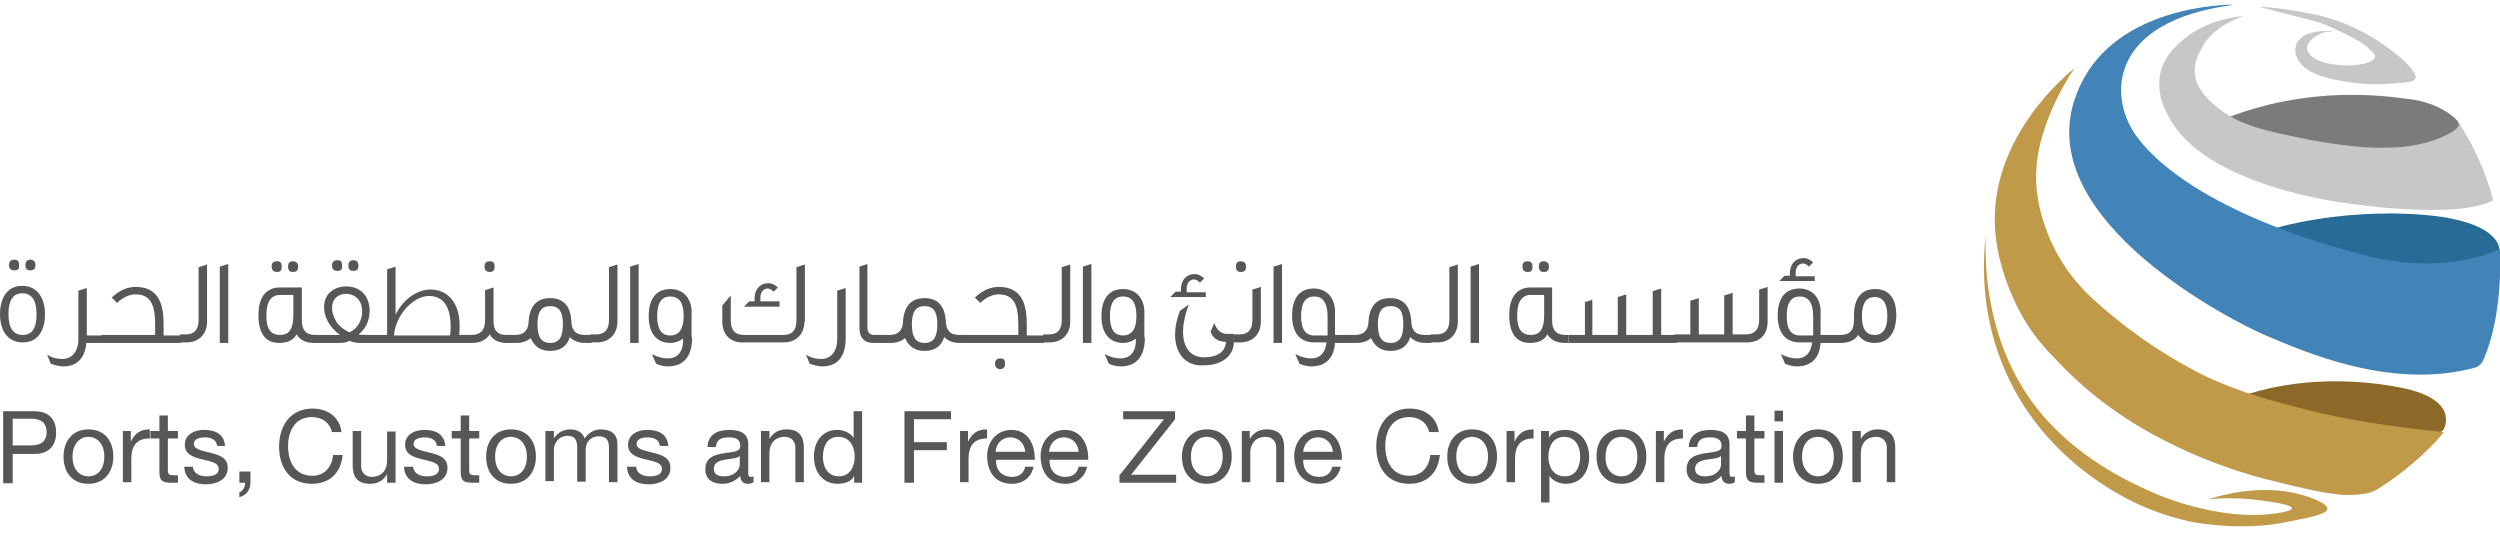 <svg xmlns="http://www.w3.org/2000/svg" width="206" height="44" viewBox="0 0 206 44" fill="none"><g id="PCFC logo" clip-path="url(#clip0_158_12156)"><g id="Group"><g id="Group_2"><g id="Group_3"><path id="Vector" d="M0.262 33.885H2.836C4.014 33.885 4.625 34.545 4.625 35.644C4.625 36.743 4.014 37.403 2.836 37.403H1.047V39.821H0.262V33.885ZM1.047 36.699H2.574C3.447 36.699 3.84 36.303 3.84 35.6C3.84 34.897 3.447 34.501 2.574 34.501H1.047V36.699Z" fill="#575756"></path><path id="Vector_2" d="M7.287 35.38C8.64 35.38 9.338 36.348 9.338 37.623C9.338 38.854 8.64 39.865 7.287 39.865C5.934 39.865 5.236 38.898 5.236 37.623C5.236 36.392 5.934 35.38 7.287 35.38ZM7.287 39.249C8.029 39.249 8.596 38.678 8.596 37.623C8.596 36.568 7.985 35.996 7.287 35.996C6.589 35.996 5.978 36.568 5.978 37.623C5.978 38.678 6.545 39.249 7.287 39.249Z" fill="#575756"></path><path id="Vector_3" d="M10.123 35.512H10.778V36.392C11.127 35.688 11.563 35.38 12.348 35.38V36.128C11.214 36.128 10.821 36.787 10.821 37.843V39.733H10.123V35.512Z" fill="#575756"></path><path id="Vector_4" d="M13.832 35.512H14.662V36.128H13.832V38.766C13.832 39.074 13.92 39.162 14.356 39.162H14.662V39.777H14.138C13.396 39.777 13.134 39.645 13.134 38.854V36.128H12.393V35.512H13.134V34.237H13.832V35.512Z" fill="#575756"></path><path id="Vector_5" d="M15.884 38.414C15.927 39.03 16.451 39.249 17.018 39.249C17.455 39.249 18.022 39.161 18.022 38.634C18.022 38.106 17.324 38.018 16.625 37.843C15.927 37.667 15.229 37.447 15.229 36.655C15.229 35.776 16.058 35.424 16.8 35.424C17.716 35.424 18.458 35.732 18.545 36.743H17.891C17.847 36.216 17.367 36.04 16.887 36.04C16.451 36.04 15.971 36.172 15.971 36.568C15.971 37.051 16.713 37.139 17.367 37.315C18.065 37.491 18.764 37.711 18.764 38.546C18.764 39.557 17.804 39.909 16.975 39.909C16.015 39.909 15.229 39.513 15.185 38.458H15.884V38.414Z" fill="#575756"></path><path id="Vector_6" d="M19.723 38.853H20.639V39.689C20.639 40.304 20.377 40.788 19.723 40.964V40.568C20.072 40.436 20.203 40.041 20.203 39.777H19.723V38.853Z" fill="#575756"></path><path id="Vector_7" d="M27.36 35.644C27.185 34.809 26.53 34.369 25.701 34.369C24.305 34.369 23.738 35.512 23.738 36.743C23.738 38.106 24.349 39.205 25.745 39.205C26.749 39.205 27.36 38.458 27.447 37.491H28.232C28.101 38.942 27.185 39.865 25.701 39.865C23.869 39.865 22.996 38.502 22.996 36.787C22.996 35.072 23.956 33.666 25.745 33.666C26.967 33.666 27.971 34.325 28.145 35.6H27.36V35.644Z" fill="#575756"></path><path id="Vector_8" d="M32.551 39.777H31.897V39.074C31.591 39.601 31.111 39.865 30.5 39.865C29.366 39.865 29.061 39.206 29.061 38.326V35.512H29.759V38.414C29.759 38.942 30.108 39.293 30.631 39.293C31.46 39.293 31.897 38.722 31.897 37.974V35.556H32.595V39.777H32.551Z" fill="#575756"></path><path id="Vector_9" d="M34.035 38.414C34.078 39.03 34.602 39.249 35.169 39.249C35.606 39.249 36.173 39.161 36.173 38.634C36.173 38.106 35.475 38.018 34.777 37.843C34.078 37.667 33.38 37.447 33.38 36.655C33.38 35.776 34.209 35.424 34.951 35.424C35.867 35.424 36.609 35.732 36.697 36.743H35.998C35.955 36.216 35.475 36.04 34.995 36.04C34.558 36.04 34.078 36.172 34.078 36.568C34.078 37.051 34.82 37.139 35.475 37.315C36.173 37.491 36.871 37.711 36.871 38.546C36.871 39.557 35.911 39.909 35.082 39.909C34.122 39.909 33.337 39.513 33.293 38.458H34.035V38.414Z" fill="#575756"></path><path id="Vector_10" d="M38.661 35.512H39.49V36.128H38.661V38.766C38.661 39.074 38.748 39.162 39.184 39.162H39.49V39.777H38.966C38.224 39.777 37.962 39.645 37.962 38.854V36.128H37.221V35.512H37.962V34.237H38.661V35.512Z" fill="#575756"></path><path id="Vector_11" d="M42.108 35.38C43.46 35.38 44.158 36.348 44.158 37.623C44.158 38.854 43.46 39.865 42.108 39.865C40.755 39.865 40.057 38.898 40.057 37.623C40.057 36.392 40.755 35.38 42.108 35.38ZM42.108 39.249C42.849 39.249 43.416 38.678 43.416 37.623C43.416 36.568 42.806 35.996 42.108 35.996C41.366 35.996 40.798 36.568 40.798 37.623C40.798 38.678 41.366 39.249 42.108 39.249Z" fill="#575756"></path><path id="Vector_12" d="M44.987 35.512H45.642V36.128C45.947 35.644 46.427 35.38 46.994 35.38C47.518 35.38 47.998 35.6 48.172 36.128C48.478 35.688 48.958 35.38 49.481 35.38C50.31 35.38 50.878 35.732 50.878 36.611V39.733H50.179V36.919C50.179 36.392 50.049 35.952 49.35 35.952C48.696 35.952 48.26 36.392 48.26 37.051V39.689H47.561V36.875C47.561 36.304 47.387 35.908 46.776 35.908C45.947 35.908 45.642 36.655 45.642 37.007V39.645H44.943V35.512H44.987Z" fill="#575756"></path><path id="Vector_13" d="M52.406 38.414C52.45 39.03 52.973 39.249 53.54 39.249C53.977 39.249 54.544 39.161 54.544 38.634C54.544 38.106 53.846 38.018 53.148 37.843C52.45 37.667 51.751 37.447 51.751 36.655C51.751 35.776 52.58 35.424 53.322 35.424C54.239 35.424 54.98 35.732 55.068 36.743H54.369C54.326 36.216 53.846 36.04 53.366 36.04C52.929 36.04 52.45 36.172 52.45 36.568C52.45 37.051 53.191 37.139 53.846 37.315C54.544 37.491 55.242 37.711 55.242 38.546C55.242 39.557 54.282 39.909 53.453 39.909C52.493 39.909 51.708 39.513 51.664 38.458H52.406V38.414Z" fill="#575756"></path><path id="Vector_14" d="M62.092 39.733C61.961 39.821 61.83 39.865 61.612 39.865C61.263 39.865 61.001 39.645 61.001 39.206C60.608 39.645 60.085 39.865 59.517 39.865C58.732 39.865 58.121 39.513 58.121 38.678C58.121 37.711 58.819 37.491 59.561 37.359C60.346 37.227 61.001 37.271 61.001 36.743C61.001 36.128 60.521 36.04 60.041 36.04C59.43 36.04 59.037 36.216 58.994 36.831H58.296C58.339 35.776 59.168 35.424 60.085 35.424C60.827 35.424 61.656 35.6 61.656 36.611V38.81C61.656 39.161 61.656 39.293 61.874 39.293C61.917 39.293 62.005 39.293 62.092 39.249V39.733ZM60.957 37.579C60.696 37.799 60.172 37.799 59.692 37.886C59.212 37.974 58.819 38.15 58.819 38.634C58.819 39.118 59.212 39.249 59.648 39.249C60.565 39.249 60.957 38.678 60.957 38.282V37.579Z" fill="#575756"></path><path id="Vector_15" d="M62.747 35.512H63.401V36.172C63.707 35.644 64.187 35.38 64.798 35.38C65.932 35.38 66.237 36.04 66.237 36.919V39.733H65.539V36.875C65.539 36.348 65.19 35.996 64.667 35.996C63.838 35.996 63.401 36.568 63.401 37.315V39.733H62.703V35.512H62.747Z" fill="#575756"></path><path id="Vector_16" d="M71.081 39.777H70.383V39.205C70.165 39.689 69.597 39.865 69.03 39.865C67.721 39.865 67.066 38.81 67.066 37.623C67.066 36.435 67.721 35.424 68.986 35.424C69.423 35.424 70.034 35.6 70.339 36.084V33.885H71.037V39.777H71.081ZM69.117 39.249C70.034 39.249 70.426 38.458 70.426 37.623C70.426 36.787 70.034 35.996 69.074 35.996C68.114 35.996 67.808 36.831 67.808 37.666C67.808 38.458 68.201 39.249 69.117 39.249Z" fill="#575756"></path><path id="Vector_17" d="M74.527 33.885H78.367V34.545H75.313V36.435H78.018V37.095H75.313V39.777H74.527V33.885Z" fill="#575756"></path><path id="Vector_18" d="M79.109 35.512H79.764V36.392C80.113 35.688 80.549 35.38 81.335 35.38V36.128C80.2 36.128 79.808 36.787 79.808 37.843V39.733H79.109V35.512Z" fill="#575756"></path><path id="Vector_19" d="M85.176 38.414C85.001 39.337 84.303 39.865 83.387 39.865C82.034 39.865 81.38 38.942 81.336 37.623C81.336 36.348 82.165 35.424 83.343 35.424C84.827 35.424 85.307 36.831 85.263 37.886H82.078C82.034 38.634 82.47 39.293 83.387 39.293C83.954 39.293 84.347 39.03 84.478 38.458H85.176V38.414ZM84.478 37.227C84.434 36.568 83.954 36.04 83.256 36.04C82.514 36.04 82.078 36.611 82.034 37.227H84.478Z" fill="#575756"></path><path id="Vector_20" d="M89.582 38.414C89.407 39.337 88.709 39.865 87.793 39.865C86.44 39.865 85.786 38.942 85.742 37.623C85.742 36.348 86.571 35.424 87.749 35.424C89.233 35.424 89.713 36.831 89.669 37.886H86.484C86.44 38.634 86.877 39.293 87.793 39.293C88.36 39.293 88.753 39.03 88.884 38.458H89.582V38.414ZM88.884 37.227C88.84 36.568 88.36 36.04 87.662 36.04C86.92 36.04 86.484 36.611 86.44 37.227H88.884Z" fill="#575756"></path><path id="Vector_21" d="M92.288 39.117L95.909 34.545H92.55V33.885H96.826V34.545L93.204 39.117H96.913V39.777H92.244V39.117H92.288Z" fill="#575756"></path><path id="Vector_22" d="M99.443 35.38C100.796 35.38 101.494 36.348 101.494 37.623C101.494 38.854 100.796 39.865 99.443 39.865C98.091 39.865 97.393 38.898 97.393 37.623C97.393 36.392 98.134 35.38 99.443 35.38ZM99.443 39.249C100.185 39.249 100.752 38.678 100.752 37.623C100.752 36.568 100.142 35.996 99.443 35.996C98.702 35.996 98.134 36.568 98.134 37.623C98.134 38.678 98.745 39.249 99.443 39.249Z" fill="#575756"></path><path id="Vector_23" d="M102.324 35.512H102.979V36.172C103.284 35.644 103.764 35.38 104.375 35.38C105.51 35.38 105.815 36.04 105.815 36.919V39.733H105.16V36.875C105.16 36.348 104.811 35.996 104.288 35.996C103.459 35.996 103.022 36.568 103.022 37.315V39.733H102.324V35.512Z" fill="#575756"></path><path id="Vector_24" d="M110.482 38.414C110.308 39.337 109.61 39.865 108.693 39.865C107.341 39.865 106.686 38.942 106.643 37.623C106.643 36.348 107.472 35.424 108.65 35.424C110.133 35.424 110.613 36.831 110.57 37.886H107.384C107.341 38.634 107.777 39.293 108.693 39.293C109.261 39.293 109.653 39.03 109.784 38.458H110.482V38.414ZM109.828 37.227C109.784 36.568 109.304 36.04 108.606 36.04C107.864 36.04 107.428 36.611 107.384 37.227H109.828Z" fill="#575756"></path><path id="Vector_25" d="M117.77 35.644C117.595 34.809 116.941 34.369 116.112 34.369C114.715 34.369 114.148 35.512 114.148 36.743C114.148 38.106 114.759 39.205 116.155 39.205C117.159 39.205 117.77 38.458 117.857 37.491H118.642C118.512 38.942 117.595 39.865 116.112 39.865C114.279 39.865 113.406 38.502 113.406 36.787C113.406 35.072 114.366 33.666 116.155 33.666C117.377 33.666 118.381 34.325 118.555 35.6H117.77V35.644Z" fill="#575756"></path><path id="Vector_26" d="M121.305 35.38C122.657 35.38 123.356 36.348 123.356 37.623C123.356 38.854 122.657 39.865 121.305 39.865C119.952 39.865 119.254 38.898 119.254 37.623C119.254 36.392 119.952 35.38 121.305 35.38ZM121.305 39.249C122.047 39.249 122.614 38.678 122.614 37.623C122.614 36.568 122.003 35.996 121.305 35.996C120.563 35.996 119.996 36.568 119.996 37.623C119.996 38.678 120.563 39.249 121.305 39.249Z" fill="#575756"></path><path id="Vector_27" d="M124.141 35.512H124.795V36.392C125.144 35.688 125.581 35.38 126.366 35.38V36.128C125.231 36.128 124.839 36.787 124.839 37.843V39.733H124.141V35.512Z" fill="#575756"></path><path id="Vector_28" d="M126.934 35.512H127.632V36.084C127.85 35.6 128.417 35.424 128.984 35.424C130.293 35.424 130.948 36.48 130.948 37.667C130.948 38.854 130.293 39.865 129.028 39.865C128.592 39.865 127.981 39.689 127.675 39.206V41.404H126.977V35.512H126.934ZM128.897 35.996C127.981 35.996 127.588 36.787 127.588 37.623C127.588 38.458 127.981 39.249 128.941 39.249C129.901 39.249 130.206 38.414 130.206 37.579C130.206 36.787 129.813 35.996 128.897 35.996Z" fill="#575756"></path><path id="Vector_29" d="M133.609 35.38C134.962 35.38 135.66 36.348 135.66 37.623C135.66 38.854 134.962 39.865 133.609 39.865C132.257 39.865 131.558 38.898 131.558 37.623C131.515 36.392 132.257 35.38 133.609 35.38ZM133.609 39.249C134.351 39.249 134.918 38.678 134.918 37.623C134.918 36.568 134.307 35.996 133.609 35.996C132.868 35.996 132.3 36.568 132.3 37.623C132.257 38.678 132.868 39.249 133.609 39.249Z" fill="#575756"></path><path id="Vector_30" d="M136.445 35.512H137.1V36.392C137.449 35.688 137.885 35.38 138.671 35.38V36.128C137.536 36.128 137.143 36.787 137.143 37.843V39.733H136.445V35.512Z" fill="#575756"></path><path id="Vector_31" d="M142.947 39.733C142.816 39.821 142.686 39.865 142.467 39.865C142.118 39.865 141.856 39.645 141.856 39.206C141.464 39.645 140.94 39.865 140.373 39.865C139.587 39.865 138.977 39.513 138.977 38.678C138.977 37.711 139.675 37.491 140.417 37.359C141.202 37.227 141.856 37.271 141.856 36.743C141.856 36.128 141.376 36.04 140.896 36.04C140.286 36.04 139.893 36.216 139.849 36.831H139.151C139.195 35.776 140.024 35.424 140.94 35.424C141.682 35.424 142.511 35.6 142.511 36.611V38.81C142.511 39.161 142.511 39.293 142.729 39.293C142.773 39.293 142.86 39.293 142.947 39.249V39.733ZM141.813 37.579C141.551 37.799 141.027 37.799 140.547 37.886C140.067 37.974 139.675 38.15 139.675 38.634C139.675 39.118 140.067 39.249 140.504 39.249C141.42 39.249 141.813 38.678 141.813 38.282V37.579Z" fill="#575756"></path><path id="Vector_32" d="M144.563 35.512H145.392V36.128H144.563V38.766C144.563 39.074 144.65 39.162 145.087 39.162H145.392V39.777H144.868C144.127 39.777 143.865 39.645 143.865 38.854V36.128H143.123V35.512H143.865V34.237H144.563V35.512Z" fill="#575756"></path><path id="Vector_33" d="M146.919 34.721H146.221V33.841H146.919V34.721ZM146.221 35.512H146.919V39.777H146.221V35.512Z" fill="#575756"></path><path id="Vector_34" d="M149.799 35.38C151.152 35.38 151.85 36.348 151.85 37.623C151.85 38.854 151.152 39.865 149.799 39.865C148.446 39.865 147.748 38.898 147.748 37.623C147.748 36.392 148.49 35.38 149.799 35.38ZM149.799 39.249C150.541 39.249 151.108 38.678 151.108 37.623C151.108 36.568 150.497 35.996 149.799 35.996C149.057 35.996 148.49 36.568 148.49 37.623C148.49 38.678 149.101 39.249 149.799 39.249Z" fill="#575756"></path><path id="Vector_35" d="M152.678 35.512H153.333V36.172C153.638 35.644 154.118 35.38 154.729 35.38C155.864 35.38 156.169 36.04 156.169 36.919V39.733H155.471V36.875C155.471 36.348 155.122 35.996 154.598 35.996C153.769 35.996 153.333 36.568 153.333 37.315V39.733H152.635V35.512H152.678Z" fill="#575756"></path></g><g id="Group_4"><path id="Vector_36" d="M3.709 25.883C3.709 27.158 3.185 28.213 1.876 28.213C0.567 28.213 0 27.158 0 25.883C0 24.652 0.524 23.553 1.833 23.553C3.142 23.553 3.709 24.652 3.709 25.883ZM3.011 25.883C3.011 24.74 2.618 24.168 1.833 24.168C1.047 24.168 0.698 24.784 0.698 25.883C0.698 27.026 1.091 27.598 1.876 27.598C2.662 27.598 3.011 27.026 3.011 25.883ZM1.178 22.278C0.916 22.278 0.742 22.146 0.742 21.838C0.742 21.574 0.873 21.398 1.178 21.398C1.484 21.398 1.571 21.53 1.571 21.838C1.614 22.146 1.484 22.278 1.178 22.278ZM2.487 22.278C2.225 22.278 2.094 22.146 2.094 21.838C2.094 21.574 2.225 21.398 2.487 21.398C2.749 21.398 2.924 21.53 2.924 21.838C2.924 22.146 2.793 22.278 2.487 22.278Z" fill="#575756"></path><path id="Vector_37" d="M8.464 27.598V28.258H7.112C7.025 29.357 6.457 30.192 5.235 30.192C4.974 30.192 4.537 30.104 4.188 29.972L3.883 29.225C4.363 29.533 4.799 29.577 5.148 29.577C6.021 29.577 6.457 28.829 6.457 27.994V23.949L7.155 23.729V27.642H8.464V27.598Z" fill="#575756"></path><path id="Vector_38" d="M14.922 28.257H8.377V27.598H12.784V26.938C12.784 25.619 12.697 24.256 11.17 24.256C10.69 24.256 10.166 24.476 9.642 24.96L9.206 24.52C9.861 23.904 10.515 23.641 11.17 23.641C13.177 23.641 13.482 25.223 13.482 26.762V27.642H14.922V28.257Z" fill="#575756"></path><path id="Vector_39" d="M17.061 26.499C17.061 27.51 16.407 28.214 15.36 28.214H14.836V27.554H15.316C16.014 27.554 16.363 27.158 16.363 26.367V22.014L17.061 21.794V26.499Z" fill="#575756"></path><path id="Vector_40" d="M18.808 28.257H18.109V21.97L18.808 21.75V28.257Z" fill="#575756"></path><path id="Vector_41" d="M26.224 28.257H25.875C25.22 28.257 24.74 28.037 24.435 27.554C24.173 28.037 23.693 28.257 22.995 28.257C21.948 28.257 21.293 27.554 21.293 25.971C21.293 24.696 21.773 23.729 22.995 23.685H24.871V26.411C24.871 27.202 25.22 27.598 25.962 27.598H26.224V28.257ZM24.173 24.3H23.082C22.34 24.3 21.948 24.872 21.948 25.971C21.948 27.114 22.297 27.598 23.082 27.598C23.824 27.598 24.173 27.114 24.173 25.971V24.3ZM22.82 22.41C22.558 22.41 22.384 22.278 22.384 21.97C22.384 21.662 22.515 21.53 22.82 21.53C23.126 21.53 23.213 21.662 23.213 21.97C23.213 22.278 23.126 22.41 22.82 22.41ZM24.129 22.41C23.867 22.41 23.736 22.278 23.736 21.97C23.736 21.662 23.867 21.53 24.129 21.53C24.391 21.53 24.566 21.662 24.566 21.97C24.566 22.278 24.435 22.41 24.129 22.41Z" fill="#575756"></path><path id="Vector_42" d="M30.893 28.257H29.628C29.453 28.257 29.06 28.213 28.798 28.081C28.58 28.213 28.275 28.257 27.969 28.257H26.137V27.598C26.137 27.598 26.791 27.598 27.053 27.598C27.489 27.598 27.838 27.598 28.013 27.598C27.097 26.938 26.66 26.015 26.704 25.18C26.791 24.124 27.577 23.597 28.58 23.597C29.758 23.641 30.457 24.432 30.457 25.619C30.457 26.367 30.151 27.114 29.54 27.554C29.758 27.598 29.846 27.598 30.151 27.598C30.326 27.598 30.849 27.598 30.849 27.598V28.257H30.893ZM28.798 27.378C29.453 27.114 29.846 26.367 29.846 25.663C29.846 24.828 29.366 24.256 28.537 24.212C27.838 24.212 27.358 24.652 27.358 25.355C27.358 25.751 27.489 26.103 27.708 26.499C27.926 26.85 28.362 27.202 28.798 27.378ZM27.795 22.322C27.533 22.322 27.358 22.19 27.358 21.882C27.358 21.618 27.489 21.442 27.795 21.442C28.1 21.442 28.188 21.574 28.188 21.882C28.231 22.19 28.1 22.322 27.795 22.322ZM29.104 22.322C28.842 22.322 28.711 22.19 28.711 21.882C28.711 21.618 28.842 21.442 29.104 21.442C29.366 21.442 29.54 21.574 29.54 21.882C29.54 22.19 29.409 22.322 29.104 22.322Z" fill="#575756"></path><path id="Vector_43" d="M31.898 22.19L32.596 21.97V25.927C33.294 24.52 34.559 23.773 35.65 23.861C36.959 23.949 37.876 25.004 37.876 26.851C37.876 27.07 37.876 27.29 37.832 27.598H38.705V28.258H30.807V27.598H31.898V22.19ZM37.09 27.598C37.134 27.334 37.134 27.114 37.134 26.939C37.134 25.312 36.566 24.388 35.345 24.388C34.079 24.388 32.596 25.927 32.465 27.642H37.09V27.598Z" fill="#575756"></path><path id="Vector_44" d="M42.108 28.257H41.672C41.104 28.257 40.581 27.994 40.363 27.554C40.057 27.994 39.577 28.257 38.966 28.257H38.486V27.598H38.879C39.577 27.598 39.97 27.202 39.97 26.411V23.904L40.668 23.685V26.499C40.668 27.246 41.017 27.598 41.715 27.598H42.152V28.257H42.108ZM40.363 22.41C40.101 22.41 39.926 22.278 39.926 21.97C39.926 21.662 40.057 21.53 40.363 21.53C40.668 21.53 40.755 21.662 40.755 21.97C40.755 22.278 40.624 22.41 40.363 22.41Z" fill="#575756"></path><path id="Vector_45" d="M48.739 28.257H48.259C47.692 28.257 47.299 28.125 46.95 27.774C46.732 28.521 46.165 28.917 45.336 28.917C44.507 28.917 44.027 28.521 43.721 27.861C43.416 28.125 43.023 28.257 42.543 28.257H42.02V27.598H42.499C43.11 27.598 43.503 27.246 43.547 26.63C43.59 25.443 44.07 24.564 45.336 24.564C46.47 24.564 46.994 25.267 47.081 26.411C47.081 27.202 47.43 27.598 48.172 27.598H48.739V28.257ZM45.336 25.224C44.594 25.224 44.288 25.707 44.288 26.718C44.288 27.774 44.594 28.257 45.336 28.257C46.078 28.257 46.383 27.774 46.383 26.718C46.383 25.707 46.078 25.224 45.336 25.224Z" fill="#575756"></path><path id="Vector_46" d="M50.878 26.499C50.878 27.51 50.223 28.214 49.176 28.214H48.652V27.554H49.132C49.831 27.554 50.18 27.158 50.18 26.367V22.014L50.878 21.794V26.499Z" fill="#575756"></path><path id="Vector_47" d="M52.624 28.257H51.926V21.97L52.624 21.75V28.257Z" fill="#575756"></path><path id="Vector_48" d="M57.031 27.818C57.031 29.269 56.42 30.192 55.024 30.192C54.675 30.192 54.37 30.104 54.064 29.972L53.715 29.181C54.239 29.445 54.675 29.533 55.024 29.533C55.897 29.533 56.333 28.873 56.289 27.906C55.984 28.126 55.635 28.258 55.242 28.258C54.151 28.258 53.453 27.51 53.453 26.059C53.453 24.564 54.108 23.817 55.242 23.817C56.42 23.817 57.075 24.74 56.987 25.971V27.818H57.031ZM55.242 24.432C54.5 24.432 54.151 24.96 54.151 26.059C54.151 27.114 54.5 27.642 55.242 27.642C55.94 27.642 56.333 27.114 56.333 26.059C56.333 24.96 55.984 24.432 55.242 24.432Z" fill="#575756"></path><path id="Vector_49" d="M66.281 26.499C66.281 27.554 65.583 28.214 64.579 28.214H61.132C60.172 28.214 59.518 27.554 59.518 26.499V25.18L60.216 24.345V26.411C60.216 27.202 60.565 27.598 61.307 27.598H64.579C65.277 27.598 65.626 27.202 65.626 26.411V22.014L66.325 21.794V26.499H66.281ZM64.186 25.268H61.307L61.743 24.828H62.179V24.564C62.179 23.861 62.616 23.333 63.314 23.333C63.619 23.333 63.837 23.465 64.099 23.685L63.75 24.037C63.576 23.861 63.401 23.773 63.27 23.773C62.921 23.773 62.659 24.081 62.659 24.476V24.828H64.23V25.268H64.186Z" fill="#575756"></path><path id="Vector_50" d="M69.685 27.862C69.685 29.181 69.161 30.192 67.765 30.192C67.503 30.192 67.067 30.104 66.718 29.972L66.412 29.225C66.892 29.533 67.328 29.577 67.677 29.577C68.55 29.577 68.987 28.829 68.987 27.994V23.949L69.685 23.729V27.862Z" fill="#575756"></path><path id="Vector_51" d="M71.473 21.75V26.982C71.473 27.378 71.647 27.598 72.04 27.598H73V28.257H71.953C71.211 28.257 70.818 27.817 70.818 27.026V21.97L71.473 21.75Z" fill="#575756"></path><path id="Vector_52" d="M79.591 28.257H79.111C78.544 28.257 78.151 28.125 77.802 27.774C77.584 28.521 77.016 28.917 76.187 28.917C75.358 28.917 74.878 28.521 74.573 27.861C74.267 28.125 73.875 28.257 73.395 28.257H72.871V27.598H73.351C73.962 27.598 74.355 27.246 74.398 26.63C74.442 25.443 74.922 24.564 76.187 24.564C77.322 24.564 77.846 25.267 77.933 26.411C77.933 27.202 78.282 27.598 79.024 27.598H79.591V28.257ZM76.187 25.224C75.446 25.224 75.14 25.707 75.14 26.718C75.14 27.774 75.446 28.257 76.187 28.257C76.929 28.257 77.235 27.774 77.235 26.718C77.235 25.707 76.929 25.224 76.187 25.224Z" fill="#575756"></path><path id="Vector_53" d="M86.047 28.257H79.502V27.598H83.909V26.938C83.909 25.619 83.822 24.256 82.295 24.256C81.815 24.256 81.291 24.476 80.767 24.96L80.331 24.52C80.986 23.904 81.64 23.641 82.295 23.641C84.302 23.641 84.607 25.223 84.607 26.762V27.642H86.047V28.257ZM82.425 30.412C82.164 30.412 81.989 30.28 81.989 29.972C81.989 29.708 82.12 29.532 82.425 29.532C82.731 29.532 82.818 29.664 82.818 29.972C82.818 30.236 82.687 30.412 82.425 30.412Z" fill="#575756"></path><path id="Vector_54" d="M88.186 26.499C88.186 27.51 87.532 28.214 86.485 28.214H85.961V27.554H86.441C87.139 27.554 87.488 27.158 87.488 26.367V22.014L88.186 21.794V26.499Z" fill="#575756"></path><path id="Vector_55" d="M89.931 28.257H89.232V21.97L89.931 21.75V28.257Z" fill="#575756"></path><path id="Vector_56" d="M94.338 27.818C94.338 29.269 93.727 30.192 92.331 30.192C91.981 30.192 91.676 30.104 91.371 29.972L91.022 29.181C91.545 29.445 91.981 29.533 92.331 29.533C93.203 29.533 93.64 28.873 93.596 27.906C93.291 28.126 92.942 28.258 92.549 28.258C91.458 28.258 90.76 27.51 90.76 26.059C90.76 24.564 91.414 23.817 92.549 23.817C93.727 23.817 94.382 24.74 94.294 25.971V27.818H94.338ZM92.549 24.432C91.807 24.432 91.458 24.96 91.458 26.059C91.458 27.114 91.807 27.642 92.549 27.642C93.247 27.642 93.64 27.114 93.64 26.059C93.64 24.96 93.291 24.432 92.549 24.432Z" fill="#575756"></path><path id="Vector_57" d="M99.314 24.476H96.434L96.87 24.036H97.306V23.817C97.306 23.113 97.743 22.585 98.441 22.585C98.746 22.585 98.964 22.717 99.226 22.937L98.877 23.289C98.703 23.113 98.528 23.025 98.397 23.025C98.048 23.025 97.786 23.333 97.786 23.729V24.08H99.357V24.476H99.314ZM96.826 27.554C96.826 26.982 96.957 26.323 97.219 25.619L97.961 25.092C97.612 26.015 97.481 26.806 97.481 27.334C97.481 28.521 98.004 29.444 99.226 29.444C100.23 29.444 100.972 29.049 101.015 28.169C100.317 28.169 99.924 27.818 99.75 27.334L100.055 26.63C100.273 27.202 100.623 27.51 101.103 27.51H101.67V28.169C101.67 29.268 100.753 30.104 99.183 30.104C97.655 30.192 96.826 29.093 96.826 27.554Z" fill="#575756"></path><path id="Vector_58" d="M103.895 26.499C103.895 27.51 103.241 28.213 102.194 28.213H101.67V27.554H102.15C102.848 27.554 103.197 27.158 103.197 26.367V23.86L103.895 23.641V26.499ZM102.237 22.41C101.975 22.41 101.844 22.278 101.844 21.97C101.844 21.662 101.975 21.53 102.237 21.53C102.499 21.53 102.674 21.662 102.674 21.97C102.674 22.278 102.543 22.41 102.237 22.41Z" fill="#575756"></path><path id="Vector_59" d="M105.64 28.257H104.941V21.97L105.64 21.75V28.257Z" fill="#575756"></path><path id="Vector_60" d="M108.04 30.192C107.691 30.192 107.385 30.104 107.08 29.972L106.731 29.181C107.254 29.445 107.691 29.533 108.04 29.533C108.825 29.533 109.218 29.005 109.305 28.214H108.258C107.167 28.214 106.469 27.466 106.469 26.015C106.469 24.52 107.123 23.773 108.258 23.773C109.436 23.773 110.09 24.696 110.003 25.927V27.598H111.356V28.258H110.003C109.916 29.445 109.305 30.192 108.04 30.192ZM108.301 24.433C107.56 24.433 107.211 24.96 107.211 26.059C107.211 27.114 107.56 27.642 108.301 27.642H109.392C109.392 27.642 109.392 26.499 109.392 26.059C109.392 24.96 109 24.433 108.301 24.433Z" fill="#575756"></path><path id="Vector_61" d="M117.989 28.257H117.509C116.942 28.257 116.549 28.125 116.2 27.774C115.982 28.521 115.415 28.917 114.586 28.917C113.757 28.917 113.277 28.521 112.971 27.861C112.666 28.125 112.273 28.257 111.793 28.257H111.27V27.598H111.706C112.317 27.598 112.709 27.246 112.753 26.63C112.797 25.443 113.277 24.564 114.542 24.564C115.677 24.564 116.2 25.267 116.288 26.411C116.288 27.202 116.637 27.598 117.378 27.598H117.946V28.257H117.989ZM114.586 25.224C113.844 25.224 113.539 25.707 113.539 26.718C113.539 27.774 113.844 28.257 114.586 28.257C115.328 28.257 115.633 27.774 115.633 26.718C115.633 25.707 115.371 25.224 114.586 25.224Z" fill="#575756"></path><path id="Vector_62" d="M120.126 26.499C120.126 27.51 119.471 28.214 118.424 28.214H117.9V27.554H118.38C119.079 27.554 119.428 27.158 119.428 26.367V22.014L120.126 21.794V26.499Z" fill="#575756"></path><path id="Vector_63" d="M121.872 28.257H121.174V21.97L121.872 21.75V28.257Z" fill="#575756"></path><path id="Vector_64" d="M129.29 28.257H128.941C128.287 28.257 127.807 28.037 127.501 27.554C127.239 28.037 126.759 28.257 126.061 28.257C125.014 28.257 124.359 27.554 124.359 25.971C124.359 24.696 124.839 23.729 126.061 23.685H127.894V26.411C127.894 27.202 128.243 27.598 128.985 27.598H129.246V28.257H129.29ZM127.239 24.3H126.148C125.407 24.3 125.014 24.872 125.014 25.971C125.014 27.114 125.363 27.598 126.148 27.598C126.89 27.598 127.239 27.114 127.239 25.971V24.3ZM125.887 22.41C125.625 22.41 125.45 22.278 125.45 21.97C125.45 21.662 125.581 21.53 125.887 21.53C126.148 21.53 126.279 21.662 126.279 21.97C126.279 22.278 126.192 22.41 125.887 22.41ZM127.196 22.41C126.934 22.41 126.803 22.278 126.803 21.97C126.803 21.662 126.934 21.53 127.196 21.53C127.457 21.53 127.632 21.662 127.632 21.97C127.632 22.278 127.501 22.41 127.196 22.41Z" fill="#575756"></path><path id="Vector_65" d="M130.512 24.916L131.21 24.696V27.598H133.304V24.476L134.002 24.257V27.598C135.224 27.598 136.184 27.598 136.184 27.598V23.993L136.882 23.773V27.598H138.148V28.258H129.246V27.598H130.599V24.916H130.512Z" fill="#575756"></path><path id="Vector_66" d="M145.652 26.498C145.652 27.554 145.041 28.213 143.951 28.213H137.973V27.554H139.282V24.784L139.98 24.564V27.554H142.074V24.344L142.772 24.124V27.554H143.863C144.562 27.554 144.954 27.158 144.954 26.367V23.86L145.652 23.641V26.498Z" fill="#575756"></path><path id="Vector_67" d="M148.053 30.192C147.704 30.192 147.399 30.104 147.093 29.972L146.744 29.181C147.268 29.445 147.704 29.532 148.053 29.532C148.839 29.532 149.231 29.005 149.319 28.213H148.271C147.181 28.213 146.482 27.466 146.482 26.015C146.482 24.52 147.137 23.773 148.271 23.773C149.45 23.773 150.104 24.696 150.017 25.927V27.598H151.37V28.257H150.017C149.93 29.445 149.319 30.192 148.053 30.192ZM149.493 23.157H146.613L147.05 22.718H147.486V22.498C147.486 21.794 147.922 21.267 148.621 21.267C148.926 21.267 149.144 21.398 149.406 21.618L149.057 21.97C148.882 21.794 148.708 21.706 148.577 21.706C148.228 21.706 147.966 22.014 147.966 22.41V22.762H149.537V23.157H149.493ZM148.315 24.432C147.573 24.432 147.224 24.96 147.224 26.059C147.224 27.114 147.573 27.642 148.315 27.642H149.406C149.406 27.642 149.406 26.499 149.406 26.059C149.406 24.96 149.013 24.432 148.315 24.432Z" fill="#575756"></path><path id="Vector_68" d="M154.468 28.258C153.901 28.258 153.421 28.038 153.115 27.598C152.853 28.082 152.199 28.258 151.719 28.258H151.326V27.598H151.675C152.417 27.598 152.766 27.202 152.766 26.411C152.766 26.367 152.766 26.323 152.766 26.015C152.766 24.52 153.421 23.817 154.512 23.817C155.646 23.817 156.257 24.564 156.257 26.015C156.213 27.51 155.559 28.258 154.468 28.258ZM154.468 24.476C153.77 24.476 153.421 25.004 153.421 26.059C153.421 27.114 153.77 27.598 154.468 27.598C155.166 27.598 155.515 27.07 155.515 26.059C155.515 25.004 155.166 24.476 154.468 24.476Z" fill="#575756"></path></g></g><g id="Group_5"><g id="Group_6"><path id="Vector_69" d="M201.331 35.424C201.331 35.424 202.858 32.962 197.884 31.951C192.517 30.896 187.106 31.423 182.917 33.358C178.728 35.292 177.594 34.677 177.594 34.677C177.594 34.677 180.125 33.49 187.804 35.644C193.128 37.139 198.8 36.831 199.673 36.435C200.589 36.04 201.331 35.424 201.331 35.424Z" fill="#8C6829"></path><path id="Vector_70" d="M172.62 24.784C171.616 23.905 169.565 21.839 168.475 18.541C168.125 17.53 167.558 15.595 167.864 13.177C168.387 9.22 170.962 5.571 170.962 5.615C170.264 6.142 164.198 11.155 164.373 18.365C164.46 22.146 166.293 25.444 166.642 26.059C167.602 27.774 168.649 28.829 169.609 29.841C173.405 33.842 177.42 35.864 179.427 36.831C181.652 37.887 183.572 38.546 184.532 38.854C186.147 39.382 187.194 39.601 189.157 40.085C191.994 40.745 193.303 40.92 194.743 40.7C195.092 40.657 195.572 40.525 195.921 40.305C197.841 39.074 199.935 37.403 201.375 35.6C196.881 35.161 192.954 34.501 190.205 33.798C187.325 33.05 184.794 32.435 181.696 30.984C177.638 28.961 174.671 26.631 172.62 24.784Z" fill="#C09949"></path><path id="Vector_71" d="M180.168 22.014C179.12 22.718 180.124 24.257 181.171 23.641C181.433 23.509 181.651 23.377 181.869 23.245C184.226 21.97 189.113 20.871 194.567 21.97C199.803 23.026 202.378 22.982 204.123 22.322C205.17 21.926 205.956 20.651 205.956 20.651C205.956 20.651 206.218 18.365 200.196 17.749C195.527 17.266 186.669 17.662 180.168 22.014Z" fill="#286B96"></path><path id="Vector_72" d="M202.597 10.671C202.684 10.407 202.641 10.143 202.466 9.923C201.986 9.396 200.677 8.428 198.539 8.165C196.183 7.857 190.248 7.066 183.398 9.748C182.525 10.099 183.965 11.374 184.838 11.066L183.965 11.286C183.965 11.286 182.394 11.066 187.587 11.462C191.819 11.77 196.445 13.089 198.801 12.825C200.983 12.649 202.161 11.814 202.597 10.671Z" fill="#7C7B7C"></path><path id="Vector_73" d="M181.957 41.14C185.797 39.953 188.371 40.392 189.855 40.832C190.16 40.92 191.819 41.448 191.775 41.931C191.731 42.371 190.335 42.635 188.764 42.942C188.153 43.074 187.673 43.162 186.975 43.25C183.79 43.602 181.084 43.074 180.735 43.03C180.517 42.986 178.51 42.591 176.459 41.667C173.754 40.48 167.819 37.051 164.983 29.972C163.238 25.619 163.369 21.618 163.63 19.376C163.543 21.486 163.5 28.521 168.256 34.149C171.267 37.71 175.237 39.601 176.677 40.26C177.419 40.612 179.077 41.36 181.346 41.887C183.79 42.459 185.404 42.459 186.364 42.415C187.324 42.371 188.851 42.151 188.851 41.887C188.851 41.58 186.975 41.316 186.539 41.272C185.404 41.096 183.833 40.964 181.957 41.14Z" fill="#C09949"></path><path id="Vector_74" d="M189.943 2.888C189.856 2.932 189.245 3.284 189.158 3.9C189.071 4.295 189.201 4.603 189.289 4.779C189.551 5.395 190.074 5.746 190.729 6.054C190.99 6.186 192.038 6.626 194.525 6.889C195.179 6.933 196.052 6.977 197.099 6.889C198.321 6.801 198.888 6.757 199.019 6.494C199.368 5.658 196.227 3.548 196.008 3.416C195.485 3.064 193.478 1.789 190.86 1.218C189.943 1.042 188.809 0.822 188.416 0.778C188.285 0.778 187.369 0.602 186.147 0.558C186.103 0.558 188.852 1.262 190.074 1.569C190.598 1.701 191.252 1.877 191.95 2.185C192.387 2.361 192.692 2.537 193.347 2.844C194.35 3.328 194.83 3.636 195.267 4.075C195.572 4.383 195.747 4.515 195.703 4.691C195.616 5.175 194.35 5.395 193.478 5.395C192.474 5.395 190.38 5.175 190.118 4.075C189.943 3.328 191.34 2.625 191.732 2.625C193.129 2.581 190.947 2.361 189.943 2.888Z" fill="#C7C7C6"></path><path id="Vector_75" d="M199.454 11.858C198.887 11.99 198.363 12.078 197.796 12.122C196.924 12.166 196.051 12.21 194.698 12.122C192.604 11.946 190.989 11.638 190.466 11.55C186.582 10.759 184.619 10.363 182.786 8.912C181.259 7.725 180.953 6.758 180.866 6.186C180.735 5.175 181.215 4.339 181.433 3.944C182.175 2.537 183.484 1.921 184.051 1.657C184.4 1.482 184.706 1.394 184.924 1.306C184.095 1.394 183.44 1.526 182.917 1.701C182.568 1.789 181.957 1.965 181.259 2.361C180.56 2.713 180.037 3.108 179.688 3.46C179.208 3.856 178.335 4.691 178.03 5.966C177.637 7.593 178.379 9.044 178.728 9.659C181.695 15.287 192.735 16.694 194 16.826C195.615 17.046 196.967 17.178 197.971 17.222C201.854 17.442 203.6 17.134 204.472 16.87C204.865 16.782 205.214 16.606 205.432 16.518C205.432 16.518 204.778 13.441 202.596 10.099C202.902 10.627 200.982 11.55 199.454 11.858Z" fill="#C7C7C6"></path><path id="Vector_76" d="M194.743 21.003C184.096 18.233 178.205 14.32 175.936 11.066C173.711 7.813 173.885 1.789 183.878 0.426C183.921 0.426 183.921 0.382 183.878 0.382C182.045 0.426 173.231 0.998 170.918 8.296C167.733 18.233 183.965 26.499 186.801 27.686C189.681 28.873 196.968 32.215 203.993 30.28C204.255 30.192 204.517 29.928 204.604 29.709C206.306 25.927 206 20.739 206 20.563C205.957 20.475 201.681 22.85 194.743 21.003Z" fill="#4384B8"></path></g></g></g></g><defs><clipPath id="clip0_158_12156"><rect width="206" height="43" fill="white" transform="translate(0 0.382)"></rect></clipPath></defs></svg>